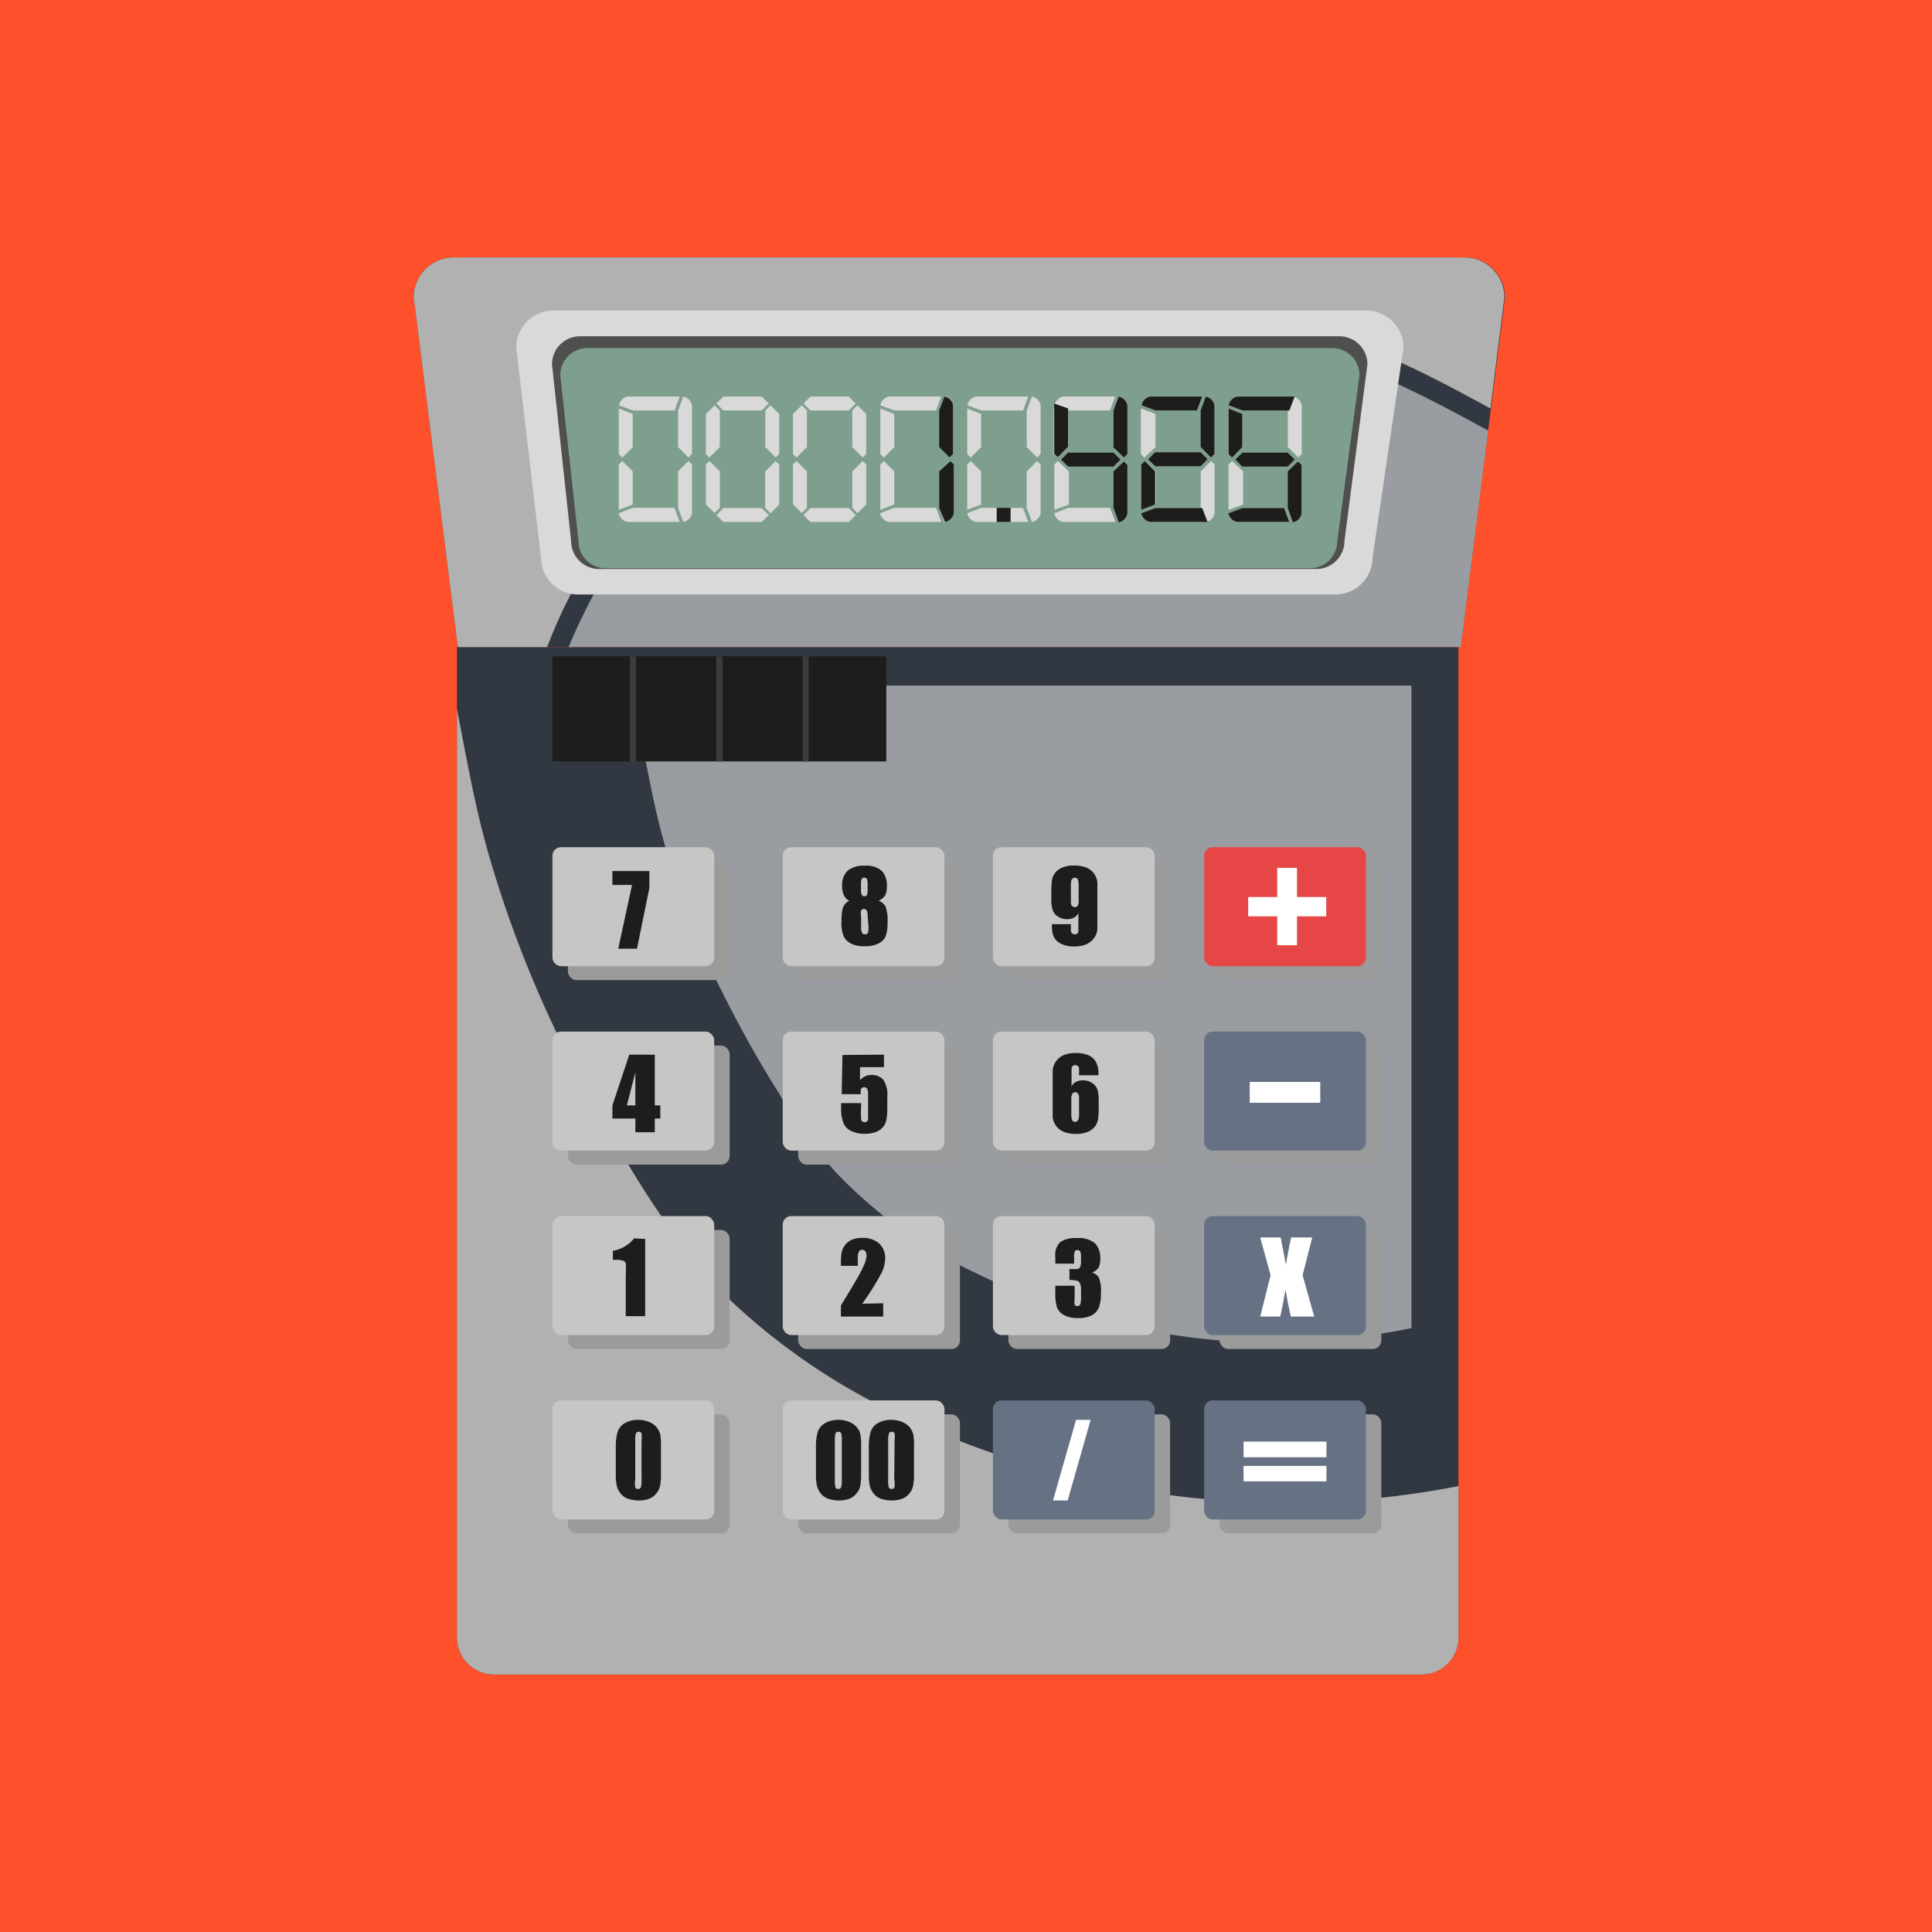 <svg xmlns="http://www.w3.org/2000/svg" viewBox="0 0 175 175"><rect x="0" y="0" width="175" height="175" fill="#333333" stroke="none"/><defs><style>.cls-1{isolation:isolate;}.cls-2,.cls-6{fill:#fff;}.cls-3{fill:#005295;}.cls-4{fill:#fe502a;}.cls-5{fill:#323841;}.cls-6{opacity:0.5;mix-blend-mode:soft-light;}.cls-7{fill:#b1b1b1;}.cls-11,.cls-14,.cls-7{mix-blend-mode:multiply;}.cls-8{fill:#d9d9d9;}.cls-9{fill:#4f4f4e;}.cls-10{fill:#7f9f8e;}.cls-12{fill:#1d1d1b;}.cls-13{fill:#3c3c3b;}.cls-14{fill:#9c9b9b;}.cls-15{fill:#c6c6c5;}.cls-16{fill:#e64645;}.cls-17{fill:#667183;}</style></defs><title>nbkc-July-Adulting 1- Loan Officer-parts</title><g class="cls-1"><g id="Layer_1" data-name="Layer 1"><path class="cls-2" d="M107.05,31.09l-2,10.13s1.12,5.19,6.85,1.34S118,23.71,107.05,31.09Z"/><path class="cls-2" d="M105.5,30.78l-2,10.13s-3,4.39-6.85-1.34S98.12,19.81,105.5,30.78Z"/><circle class="cls-3" cx="105.3" cy="35.56" r="4.73"/><rect class="cls-4" width="175" height="175"/><path class="cls-5" d="M41.39,58.61v89.71a3.36,3.36,0,0,0,3.36,3.36h84a3.36,3.36,0,0,0,3.36-3.36V58.61Z"/><path class="cls-6" d="M58.28,67.9c.48,2.37.92,4.77,1.52,7.12a75.82,75.82,0,0,0,5.93,15.46c1.47,2.91,3.07,5.76,4.81,8.52a48.37,48.37,0,0,0,5.06,7.07,42.19,42.19,0,0,0,12.91,9.3,61.7,61.7,0,0,0,28.82,6.23,66.81,66.81,0,0,0,10.52-1.3V62.1H57.65A21.33,21.33,0,0,0,58.28,67.9Z"/><path class="cls-7" d="M83,128.86a58.24,58.24,0,0,1-16.76-11C61,112.68,57.11,106.09,53.6,99.66a104.71,104.71,0,0,1-9.47-22.73c-1-3.58-1.69-7.24-2.39-10.88-.12-.63-.24-1.26-.35-1.9v84.17a3.36,3.36,0,0,0,3.36,3.36h84a3.36,3.36,0,0,0,3.36-3.36V134.61A81.07,81.07,0,0,1,83,128.86Z"/><path class="cls-5" d="M132.32,58.61l4-31.7a3.63,3.63,0,0,0-3.66-3.59H41.13a3.63,3.63,0,0,0-3.66,3.59l4,31.7Z"/><path class="cls-6" d="M113.75,31c-8.54-.91-17.18,0-25.69.89a46.48,46.48,0,0,0-18,5.37A40.94,40.94,0,0,0,56.89,48.89a47.81,47.81,0,0,0-5.38,9.72h80.81L134.8,39C128.12,35.36,121.34,31.75,113.75,31Z"/><path class="cls-7" d="M63.39,39.5a43.67,43.67,0,0,1,15.8-7.93c6.28-1.68,13-2.1,19.45-2.53,6.86-.45,14.09-.68,20.8,1.08C124.91,31.56,130,34.27,135,37l1.27-10.09a3.63,3.63,0,0,0-3.66-3.59H41.13a3.63,3.63,0,0,0-3.66,3.59l4,31.7h8.09A45.39,45.39,0,0,1,63.39,39.5Z"/><path class="cls-8" d="M124.33,50.49A3.37,3.37,0,0,1,121,53.85H52.31A3.37,3.37,0,0,1,49,50.49l-2.24-19a3.36,3.36,0,0,1,3.36-3.36h73.65a3.37,3.37,0,0,1,3.36,3.36Z"/><path class="cls-9" d="M121.78,49a2.54,2.54,0,0,1-2.54,2.54h-65A2.54,2.54,0,0,1,51.73,49L50,33a2.54,2.54,0,0,1,2.54-2.54h68.74A2.54,2.54,0,0,1,123.86,33Z"/><path class="cls-10" d="M121.13,49a2.47,2.47,0,0,1-2.47,2.47H54.86A2.46,2.46,0,0,1,52.4,49L50.75,34a2.46,2.46,0,0,1,2.47-2.47h67.46A2.46,2.46,0,0,1,123.14,34Z"/><g class="cls-11"><path class="cls-8" d="M57.31,37.5v3l-.94.95-.32-.32V37Zm-1.26,8.68V42.07l.32-.31.94.94v3Zm5.52,1.1H56.84a1,1,0,0,1-.79-.79L57.31,46H61.1Zm-.47-10.1H57.33l-1.26-.47a1,1,0,0,1,.79-.79h4.71Zm.32,3.31V37.18l.47-1.26a1,1,0,0,1,.79.79v4.41l-.32.32Zm.94,1.27.32.31v4.42a1,1,0,0,1-.79.79L61.42,46V42.7Z"/><path class="cls-8" d="M64.26,41.44l-.32-.32V37.5l.79-.79.47.47v3.31Zm.94,1.26V46l-.47.47-.79-.79V42.07l.32-.31ZM69,37.18H65.52l-.63-.63.63-.63H69l.63.63Zm.63,9.47-.63.63H65.52l-.63-.63.63-.63H69Zm-.31-6.16V37.18l.47-.47.79.79v3.62l-.32.32Zm.94,1.27.32.31V45.7l-.79.79L69.31,46V42.7Z"/><path class="cls-8" d="M72.15,41.44l-.32-.32V37.5l.79-.79.47.47v3.31Zm.94,1.26V46l-.47.47-.79-.79V42.07l.32-.31Zm3.79-5.52H73.41l-.63-.63.63-.63h3.47l.63.63Zm.63,9.47-.63.63H73.41l-.63-.63.63-.63h3.47Zm-.31-6.16V37.18l.47-.47.79.79v3.62l-.32.32Zm.94,1.27.32.31V45.7l-.79.79L77.2,46V42.7Z"/><path class="cls-8" d="M81,37.5v3l-.94.95-.32-.32V37Zm-1.26,8.68V42.07l.32-.31.94.94v3Zm5.53,1.1H80.51a1,1,0,0,1-.79-.79L81,46h3.79Zm-.48-10.1H81l-1.26-.47a1,1,0,0,1,.79-.79h4.72Zm.32,3.31V37.18l.47-1.26a1,1,0,0,1,.79.79v4.41l-.32.32ZM86,41.76l.32.31v4.42a1,1,0,0,1-.79.79L85.09,46V42.7Z"/><path class="cls-8" d="M88.87,37.5v3l-.94.95-.32-.32V37Zm-1.26,8.68V42.07l.32-.31.94.94v3Zm5.53,1.1H88.4a1,1,0,0,1-.79-.79L88.87,46h3.79Zm-.48-10.1H88.89l-1.26-.47a1,1,0,0,1,.79-.79h4.72ZM93,40.49V37.18l.47-1.26a1,1,0,0,1,.79.79v4.41l-.32.32Zm.94,1.27.32.31v4.42a1,1,0,0,1-.79.79L93,46V42.7Z"/><path class="cls-8" d="M96.77,37.5v3l-1,.95-.32-.32V37ZM95.5,46.18V42.07l.32-.31,1,.94v3Zm5.53,1.1H96.29a1,1,0,0,1-.79-.79L96.77,46h3.78Zm-.48-10.1H96.78l-1.26-.47a1,1,0,0,1,.79-.79H101Zm.32,3.31V37.18l.47-1.26a1,1,0,0,1,.79.79v4.41l-.32.32Zm.94,1.27.32.31v4.42a1,1,0,0,1-.79.79L100.87,46V42.7Z"/><path class="cls-8" d="M104.66,37.5v3l-1,.95-.32-.32V37Zm-1.27,8.68V42.07l.32-.31,1,.94v3Zm5.53,1.1h-4.74a1,1,0,0,1-.79-.79l1.27-.47h3.78Zm-.48-10.1h-3.77l-1.26-.47a1,1,0,0,1,.79-.79h4.72Zm.32,3.31V37.18l.47-1.26a1,1,0,0,1,.79.79v4.41l-.32.32Zm.94,1.27.32.31v4.42a1,1,0,0,1-.79.79L108.76,46V42.7Z"/><path class="cls-8" d="M112.55,37.5v3l-1,.95-.32-.32V37Zm-1.27,8.68V42.07l.32-.31,1,.94v3Zm5.53,1.1h-4.74a1,1,0,0,1-.79-.79l1.27-.47h3.78Zm-.48-10.1h-3.77l-1.26-.47a1,1,0,0,1,.79-.79h4.72Zm.32,3.31V37.18l.47-1.26a1,1,0,0,1,.79.79v4.41l-.31.32Zm.95,1.27.31.31v4.42a1,1,0,0,1-.79.79L116.65,46V42.7Z"/></g><rect class="cls-12" x="50.04" y="59.45" width="30.24" height="9.52"/><rect class="cls-13" x="57.06" y="59.45" width="0.56" height="9.52"/><rect class="cls-13" x="64.88" y="59.45" width="0.56" height="9.52"/><rect class="cls-13" x="72.69" y="59.45" width="0.56" height="9.52"/><rect class="cls-14" x="51.44" y="78" width="14.65" height="10.78" rx="0.77"/><rect class="cls-15" x="50.04" y="76.74" width="14.65" height="10.78" rx="0.77"/><rect class="cls-14" x="72.3" y="78" width="14.65" height="10.78" rx="0.77"/><rect class="cls-15" x="70.9" y="76.74" width="14.65" height="10.78" rx="0.77"/><rect class="cls-14" x="91.34" y="78" width="14.65" height="10.78" rx="0.77"/><rect class="cls-15" x="89.94" y="76.74" width="14.65" height="10.78" rx="0.77"/><rect class="cls-14" x="110.47" y="78" width="14.65" height="10.78" rx="0.77"/><rect class="cls-16" x="109.07" y="76.74" width="14.65" height="10.78" rx="0.77"/><rect class="cls-14" x="51.44" y="94.71" width="14.65" height="10.78" rx="0.77"/><rect class="cls-15" x="50.04" y="93.44" width="14.65" height="10.78" rx="0.77"/><rect class="cls-14" x="72.3" y="94.71" width="14.65" height="10.78" rx="0.77"/><rect class="cls-15" x="70.9" y="93.44" width="14.65" height="10.78" rx="0.77"/><rect class="cls-14" x="91.34" y="94.71" width="14.65" height="10.78" rx="0.77"/><rect class="cls-15" x="89.94" y="93.44" width="14.65" height="10.78" rx="0.77"/><rect class="cls-14" x="110.47" y="94.71" width="14.65" height="10.78" rx="0.77"/><rect class="cls-17" x="109.07" y="93.44" width="14.65" height="10.78" rx="0.77"/><rect class="cls-14" x="51.44" y="111.41" width="14.65" height="10.78" rx="0.77"/><rect class="cls-15" x="50.04" y="110.15" width="14.65" height="10.78" rx="0.77"/><rect class="cls-14" x="72.3" y="111.41" width="14.65" height="10.78" rx="0.77"/><rect class="cls-15" x="70.9" y="110.15" width="14.65" height="10.78" rx="0.77"/><rect class="cls-14" x="91.34" y="111.41" width="14.65" height="10.78" rx="0.77"/><rect class="cls-15" x="89.94" y="110.15" width="14.65" height="10.78" rx="0.77"/><rect class="cls-14" x="110.47" y="111.41" width="14.65" height="10.78" rx="0.77"/><rect class="cls-17" x="109.07" y="110.15" width="14.65" height="10.78" rx="0.77"/><rect class="cls-14" x="51.44" y="128.11" width="14.65" height="10.78" rx="0.77"/><rect class="cls-15" x="50.04" y="126.85" width="14.65" height="10.78" rx="0.77"/><rect class="cls-14" x="72.3" y="128.11" width="14.65" height="10.78" rx="0.77"/><rect class="cls-15" x="70.9" y="126.85" width="14.65" height="10.78" rx="0.77"/><rect class="cls-14" x="91.34" y="128.11" width="14.65" height="10.78" rx="0.77"/><rect class="cls-17" x="89.94" y="126.85" width="14.65" height="10.78" rx="0.77"/><rect class="cls-14" x="110.47" y="128.11" width="14.65" height="10.78" rx="0.77"/><rect class="cls-17" x="109.07" y="126.85" width="14.65" height="10.78" rx="0.77"/><path class="cls-12" d="M58.82,78.9v1.53l-1.12,5.5H56l1.25-5.77H55.47V78.9Z"/><path class="cls-12" d="M79.59,81.59a1.3,1.3,0,0,1,.6.47,3.39,3.39,0,0,1,.2,1.48,3.56,3.56,0,0,1-.16,1.25,1.36,1.36,0,0,1-.64.66,2.62,2.62,0,0,1-1.28.26,2.55,2.55,0,0,1-1.24-.25,1.46,1.46,0,0,1-.65-.65,3.23,3.23,0,0,1-.2-1.36,5.13,5.13,0,0,1,.1-1.11,1.11,1.11,0,0,1,.61-.75,1,1,0,0,1-.49-.5,1.94,1.94,0,0,1-.16-.86,1.76,1.76,0,0,1,.5-1.36,2.21,2.21,0,0,1,1.51-.45,2.12,2.12,0,0,1,1.6.48,1.93,1.93,0,0,1,.44,1.37,1.83,1.83,0,0,1-.14.82A1.49,1.49,0,0,1,79.59,81.59Zm-1,1.41a1.2,1.2,0,0,0-.08-.53.28.28,0,0,0-.26-.13.27.27,0,0,0-.25.12A1.25,1.25,0,0,0,78,83v.92a1.19,1.19,0,0,0,.09.58.27.27,0,0,0,.26.13.26.26,0,0,0,.26-.13,1.84,1.84,0,0,0,.06-.6Zm0-2.92a1.17,1.17,0,0,0-.07-.47.25.25,0,0,0-.24-.11.24.24,0,0,0-.23.12,1.2,1.2,0,0,0-.06.46v.54a.88.88,0,0,0,.07.43.23.23,0,0,0,.23.13.25.25,0,0,0,.24-.12,1.34,1.34,0,0,0,.06-.5Z"/><path class="cls-12" d="M95.29,83.71H97c0,.33,0,.53,0,.62a.31.31,0,0,0,.11.21.35.35,0,0,0,.25.09.36.36,0,0,0,.23-.08.33.33,0,0,0,.09-.21c0-.09,0-.27,0-.53V82.69a.8.8,0,0,1-.39.42,1.26,1.26,0,0,1-.64.15,1.45,1.45,0,0,1-.85-.26,1.13,1.13,0,0,1-.47-.63,3.68,3.68,0,0,1-.1-1v-.56a7.26,7.26,0,0,1,.06-1.1,1.45,1.45,0,0,1,.3-.67,1.53,1.53,0,0,1,.67-.47,2.59,2.59,0,0,1,1-.17,2.91,2.91,0,0,1,1.15.19,1.58,1.58,0,0,1,.7.56,1.66,1.66,0,0,1,.29.77c0,.27,0,.79,0,1.57v1c0,.84,0,1.4,0,1.68a1.55,1.55,0,0,1-.3.8,1.7,1.7,0,0,1-.72.57,2.86,2.86,0,0,1-1.06.19,2.66,2.66,0,0,1-1.21-.24,1.49,1.49,0,0,1-.68-.68A2.62,2.62,0,0,1,95.29,83.71ZM97,81.52c0,.29,0,.48.12.55a.32.32,0,0,0,.23.1.3.3,0,0,0,.27-.13,1,1,0,0,0,.08-.52V80.25a1.39,1.39,0,0,0-.08-.61.26.26,0,0,0-.26-.14.33.33,0,0,0-.24.11c-.08.07-.12.27-.12.59Z"/><path class="cls-12" d="M59.31,95.53v4.6h.5v1.19h-.5v1.24H57.55v-1.24H55.47v-1.19L57,95.53Zm-1.76,4.6v-3l-.77,3Z"/><path class="cls-12" d="M58.44,112.22v7H56.68v-3.77a6,6,0,0,0,0-1,.35.35,0,0,0-.21-.25,2.45,2.45,0,0,0-.78-.08h-.18v-.82a3.16,3.16,0,0,0,1.93-1.13Z"/><path class="cls-12" d="M59.87,131.13v2.34a5.32,5.32,0,0,1-.09,1.16,1.6,1.6,0,0,1-.36.68,1.44,1.44,0,0,1-.66.46,2.58,2.58,0,0,1-.86.14,3.15,3.15,0,0,1-1-.15,1.37,1.37,0,0,1-.66-.45,1.88,1.88,0,0,1-.35-.65,4,4,0,0,1-.11-1.08v-2.45a4.71,4.71,0,0,1,.17-1.45,1.43,1.43,0,0,1,.66-.78,2.41,2.41,0,0,1,1.21-.29,2.59,2.59,0,0,1,1,.2,1.75,1.75,0,0,1,.68.5,1.7,1.7,0,0,1,.31.65A6.3,6.3,0,0,1,59.87,131.13Zm-1.76-.6a2.56,2.56,0,0,0,0-.7.24.24,0,0,0-.25-.14.25.25,0,0,0-.26.15,2.38,2.38,0,0,0-.06.69V134a2.64,2.64,0,0,0,0,.74.25.25,0,0,0,.26.13.24.24,0,0,0,.25-.15,2.22,2.22,0,0,0,.06-.66Z"/><path class="cls-12" d="M78,131.13v2.34a5.32,5.32,0,0,1-.09,1.16,1.41,1.41,0,0,1-.36.68,1.44,1.44,0,0,1-.66.46,2.54,2.54,0,0,1-.86.14,3.15,3.15,0,0,1-1-.15,1.47,1.47,0,0,1-.66-.45,2.06,2.06,0,0,1-.35-.65,4,4,0,0,1-.11-1.08v-2.45a4.71,4.71,0,0,1,.17-1.45,1.41,1.41,0,0,1,.67-.78,2.37,2.37,0,0,1,1.2-.29,2.56,2.56,0,0,1,1,.2,1.67,1.67,0,0,1,.68.5,1.45,1.45,0,0,1,.31.65A6.3,6.3,0,0,1,78,131.13Zm-1.75-.6a2.42,2.42,0,0,0-.06-.7.24.24,0,0,0-.25-.14.25.25,0,0,0-.26.15,2.38,2.38,0,0,0-.06.69V134a2.48,2.48,0,0,0,.06.74.24.24,0,0,0,.25.13.25.25,0,0,0,.26-.15,2.22,2.22,0,0,0,.06-.66Z"/><path class="cls-12" d="M82.79,131.13v2.34a5.32,5.32,0,0,1-.09,1.16,1.6,1.6,0,0,1-.36.68,1.44,1.44,0,0,1-.66.46,2.63,2.63,0,0,1-.86.14,3.15,3.15,0,0,1-1-.15,1.37,1.37,0,0,1-.66-.45,1.91,1.91,0,0,1-.36-.65,4.56,4.56,0,0,1-.1-1.08v-2.45a4.71,4.71,0,0,1,.17-1.45,1.43,1.43,0,0,1,.66-.78,2.38,2.38,0,0,1,1.21-.29,2.59,2.59,0,0,1,1,.2,1.75,1.75,0,0,1,.68.5,1.7,1.7,0,0,1,.31.65A6.3,6.3,0,0,1,82.79,131.13Zm-1.76-.6a2.56,2.56,0,0,0,0-.7.24.24,0,0,0-.25-.14.25.25,0,0,0-.26.15,2.26,2.26,0,0,0-.07.69V134a2.48,2.48,0,0,0,.06.74.25.25,0,0,0,.26.13.24.24,0,0,0,.25-.15A2.22,2.22,0,0,0,81,134Z"/><path class="cls-2" d="M98.79,128.61l-2.08,7.3H95.38l2.09-7.3Z"/><path class="cls-2" d="M112.64,130.58h7.51V132h-7.51Zm0,2.2h7.51v1.4h-7.51Z"/><path class="cls-2" d="M118.86,112.09l-.87,3.42,1.05,3.74h-2.12c-.21-.94-.37-1.76-.48-2.44-.14.85-.3,1.67-.47,2.44h-1.82l.94-3.74-.94-3.42H116c.29,1.46.45,2.29.47,2.49q.32-1.83.48-2.49Z"/><path class="cls-2" d="M113.06,81.25h2.63V78.61h1.79v2.64h2.65V83h-2.65v2.62h-1.79V83h-2.63Z"/><path class="cls-2" d="M119.59,98v1.89H113.2V98Z"/><path class="cls-12" d="M80,118.05v1.2H76.17v-1c1.14-1.87,1.82-3,2-3.47a2.73,2.73,0,0,0,.32-1,.74.74,0,0,0-.1-.43.34.34,0,0,0-.3-.14.31.31,0,0,0-.29.16,1.23,1.23,0,0,0-.1.62v.67H76.17v-.26a5.68,5.68,0,0,1,.06-.93,1.6,1.6,0,0,1,.3-.67,1.45,1.45,0,0,1,.62-.5,2.27,2.27,0,0,1,.91-.17,2.19,2.19,0,0,1,1.59.52,1.76,1.76,0,0,1,.53,1.31,3.17,3.17,0,0,1-.3,1.28,24.71,24.71,0,0,1-1.78,2.85Z"/><path class="cls-12" d="M98.93,115.27a1.11,1.11,0,0,1,.6.44,3.23,3.23,0,0,1,.19,1.43,3.52,3.52,0,0,1-.19,1.31,1.4,1.4,0,0,1-.66.7,2.61,2.61,0,0,1-1.2.24,2.55,2.55,0,0,1-1.31-.28,1.36,1.36,0,0,1-.62-.69,4.53,4.53,0,0,1-.15-1.4v-.56h1.75v1.14a2.09,2.09,0,0,0,0,.58.24.24,0,0,0,.24.12.26.26,0,0,0,.27-.15,2.66,2.66,0,0,0,.07-.82v-.48a1.42,1.42,0,0,0-.09-.59.44.44,0,0,0-.27-.25,2.92,2.92,0,0,0-.69-.07v-1a3.93,3.93,0,0,0,.77,0,.36.36,0,0,0,.21-.21,1.32,1.32,0,0,0,.07-.51v-.39a1,1,0,0,0-.08-.48.26.26,0,0,0-.23-.12.25.25,0,0,0-.25.12,1.24,1.24,0,0,0-.07.53v.58H95.59v-.6a1.62,1.62,0,0,1,.46-1.36,2.36,2.36,0,0,1,1.46-.35,2.26,2.26,0,0,1,1.7.49,1.92,1.92,0,0,1,.45,1.36,1.8,1.8,0,0,1-.16.85A1.57,1.57,0,0,1,98.93,115.27Z"/><path class="cls-12" d="M80.07,95.53v1.13H77.9v1.19a1.31,1.31,0,0,1,1-.48,1.4,1.4,0,0,1,1.09.41,2.36,2.36,0,0,1,.38,1.56v1a5.54,5.54,0,0,1-.08,1.09,1.49,1.49,0,0,1-.3.65,1.54,1.54,0,0,1-.66.46,3,3,0,0,1-1,.16,2.78,2.78,0,0,1-1.19-.24,1.37,1.37,0,0,1-.73-.71,3.51,3.51,0,0,1-.22-1.45v-.38H78v.44a7,7,0,0,0,0,1,.31.31,0,0,0,.33.29.26.26,0,0,0,.21-.09.31.31,0,0,0,.09-.18c0-.06,0-.34,0-.82v-1.4a1.32,1.32,0,0,0-.08-.54.3.3,0,0,0-.27-.14.3.3,0,0,0-.31.23,1.6,1.6,0,0,0,0,.4H76.24l.07-3.55Z"/><path class="cls-12" d="M85.07,40.49V37.18l.48-1.26a1,1,0,0,1,.79.79v4.42l-.32.31Zm1,1.27.32.31v4.42a1,1,0,0,1-.79.79L85.07,46V42.7Z"/><path class="cls-12" d="M91.54,47.28H90.28V46h1.26Z"/><path class="cls-12" d="M96.75,37v3.47l-.94.95-.32-.31V36.55ZM100.86,41l.63.63-.63.63H96.75l-.63-.63.63-.63Zm0-.48V37.18l.47-1.26a1,1,0,0,1,.79.79v4.42l-.32.31Zm.94,1.27.32.31v4.42a1,1,0,0,1-.79.79L100.86,46V42.7Z"/><path class="cls-12" d="M103.38,46.18V42.07l.32-.31.94.94v3Zm6,1.1h-5.21a1,1,0,0,1-.79-.79l1.26-.47h4.26Zm-.95-10.1h-3.77l-1.26-.47a1,1,0,0,1,.79-.79h4.71Zm.32,3.79.63.63-.63.63h-4.11L104,41.6l.63-.63Zm0-.48V37.18l.47-1.26a1,1,0,0,1,.79.79v4.42l-.32.31Z"/><path class="cls-12" d="M112.53,37.5v3l-.94.95-.32-.31V37Zm4.26,9.78h-4.73a1,1,0,0,1-.79-.79l1.26-.47h3.79Zm0-10.1h-4.24l-1.26-.47a1,1,0,0,1,.79-.79h5.19ZM116.64,41l.63.63-.63.63h-4.11l-.63-.63.63-.63Zm.94.79.32.31v4.42a1,1,0,0,1-.79.79L116.64,46V42.7Z"/><path class="cls-12" d="M99.5,97.4H97.74c0-.33,0-.53,0-.62a.3.3,0,0,0-.1-.21.35.35,0,0,0-.25-.09.36.36,0,0,0-.23.08.41.41,0,0,0-.1.22c0,.08,0,.26,0,.52v1.12a.86.86,0,0,1,.4-.42,1.24,1.24,0,0,1,.64-.14,1.4,1.4,0,0,1,.85.26,1.12,1.12,0,0,1,.47.62,4.19,4.19,0,0,1,.1,1v.56a7.2,7.2,0,0,1-.06,1.09,1.41,1.41,0,0,1-.3.67,1.61,1.61,0,0,1-.67.48,2.79,2.79,0,0,1-1,.17,3,3,0,0,1-1.16-.2,1.55,1.55,0,0,1-.69-.56,1.66,1.66,0,0,1-.29-.77c0-.27,0-.79,0-1.57v-1q0-1.26,0-1.68a1.66,1.66,0,0,1,.31-.8,1.59,1.59,0,0,1,.72-.57,2.87,2.87,0,0,1,1.06-.18,2.84,2.84,0,0,1,1.21.23,1.42,1.42,0,0,1,.67.68A2.49,2.49,0,0,1,99.5,97.4Zm-1.76,2.19a1,1,0,0,0-.08-.51.28.28,0,0,0-.27-.14.29.29,0,0,0-.26.13,1,1,0,0,0-.09.52v1.27a1.52,1.52,0,0,0,.08.61.28.28,0,0,0,.27.15.35.35,0,0,0,.23-.12c.08-.07.12-.27.12-.59Z"/></g></g></svg>